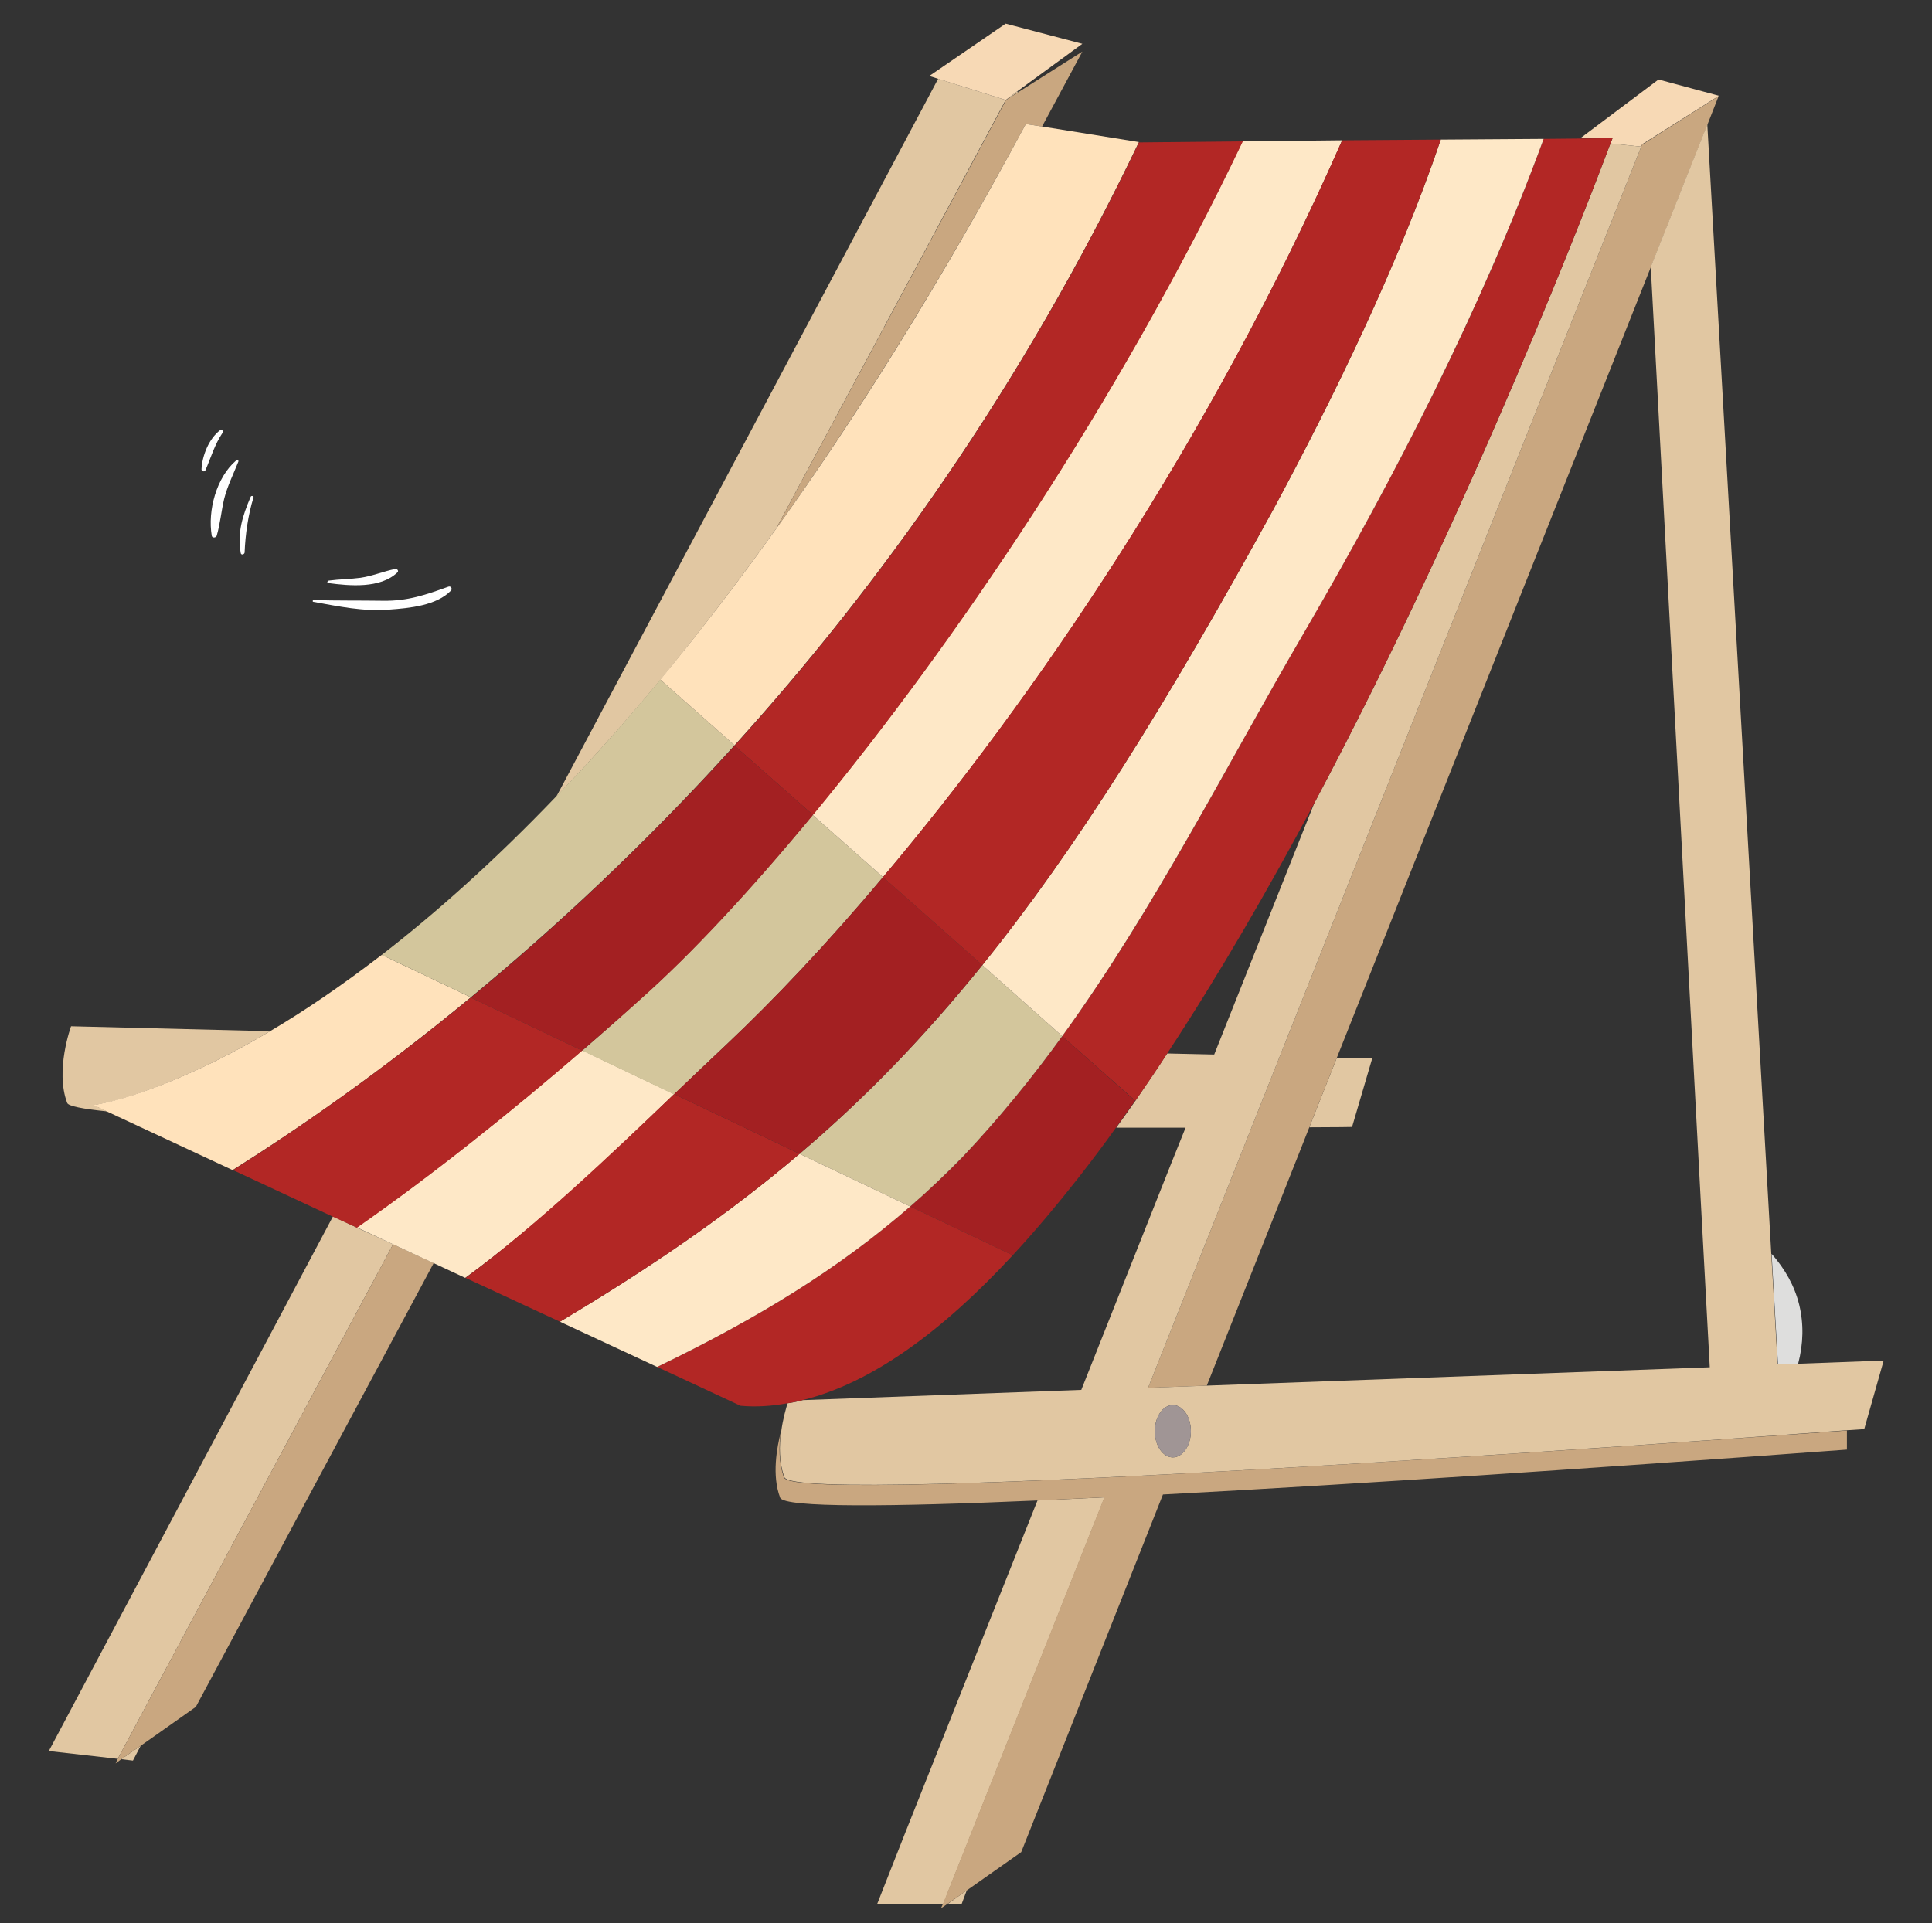 <svg viewBox="0 0 546.572 544.203" xmlns="http://www.w3.org/2000/svg"><rect x="0" y="0" width="546.572" height="544.203" fill="#333333" stroke="none"/><path fill="none" pointer-events="none" d="M0 0h546.572v544.203H0z"/><path class="st3" d="M508.705 385.905c1.5-5.7 1.6-11.3.3-16.7-1.3-5.3-4-10.1-7.8-14.4l1.8 31.3 5.7-.2z" fill="#dededd"/><path d="M37.605 498.205l2.2-4.2-5.5 3.8zM219.505 149.705l65-121.4-19.1-6-108 203.1c9.5-9.9 19.3-20.8 29.4-33 10.6-12.9 21.5-27 32.7-42.7zM288.105 26.005l-.4-.1-3.2 2.4zM111.205 352.105l-10.2-4.7-6.8-3.2-80.4 151.3 19.5 2.2zM76.405 291.805l-56.3-1.4s-4.6 12.5-1.1 21.7c.3.9 4.4 1.7 11.3 2.4l-3.8-1.8c0 .1 18.7-2.4 49.9-20.9zM388.205 299.505l-10-.2-7.8 19.7c7.7 0 12.1-.1 12.1-.1l5.7-19.4z" class="st4" fill="#e1c7a2"/><path d="M95.005 409.105l27.7-51.7-11.5-5.3-77.9 145.6-.6 1.3 1.6-1.2 5.5-3.8 4.7-3.3 10.9-7.7zM219.505 149.705c22.7-31.7 46.4-69.5 70.7-114.6l4.6.7 11.4-21.2-18 11.4-3.6 2.3-65.1 121.4z" class="st5" fill="#c9a780"/><path class="st6" d="M455.605 40.605l8.7.9.3-.7 21.7-13.7-17.1-4.6-22.1 16.6 9.1-.1c0 .1-.2.7-.6 1.6zM287.705 25.905l18.5-13.5-21.7-5.7-21.6 14.8 2.5.8 19.1 6z" fill="#f7d9b5"/><path d="M272.005 538.905l1.5-4-5.6 4zM312.505 423.705c-6.5.3-12.9.6-19 .9l-37.4 94-8 20.3h18.7l45.7-115.2z" class="st4" fill="#e1c7a2"/><path d="M464.305 41.505l-139.5 351.2 16.6-.6 26.2-66 2.8-7.1 7.8-19.7 88.9-223.9 16-40.3 3.1-7.9-21.6 13.7zM221.805 418.105c-1.5-4.1-1.5-8.9-.9-12.9-1.1 4.3-2.6 12.3-.2 18.6 1.1 2.9 31.5 2.6 72.7.8 6.1-.3 12.5-.6 19-.9l-45.7 115.2-.5 1.1 1.6-1.1 5.6-3.9 15.5-10.9 5.4-13.6 34.7-87.6c58.8-3.1 127-7.9 164.7-10.6 17.8-1.3 28.8-2.1 28.8-2.1v-5.4c-37.6 2.7-297.5 21.7-300.7 13.3z" class="st5" fill="#c9a780"/><path class="st4" d="M532.905 385.005l-24.2.9-5.8.2-1.8-31.3-18.1-319.6-16 40.3 14.2 265.2 2.5 46.2-142.3 5.2-16.6.6 139.5-351.2-8.7-.9c-4.7 12.5-38.2 100.9-83.8 186.7l-28.3 71.1-13.3-.3c-3 4.6-6 9-9 13.4-1.8 2.6-3.6 5.1-5.4 7.6h19.6l-4.1 10.2-25.4 64-78.8 2.9c-1.4.4-2.9.7-4.3.9-.4 1.3-1.3 4.3-1.8 8-.6 4-.6 8.8.9 12.9 3.2 8.5 263.1-10.5 300.9-13.3 3-.2 4.6-.3 4.6-.3l5.5-19.4zm-201.1 27.4c-2.8 0-5.1-3.3-5.1-7.4 0-4.1 2.3-7.4 5.1-7.4s5.1 3.3 5.1 7.4c0 4-2.3 7.4-5.1 7.4z" fill="#e1c7a2"/><path d="M336.905 405.005a5.1 7.4 0 0 1-5.1 7.4 5.1 7.4 0 0 1-5.1-7.4 5.1 7.4 0 0 1 5.1-7.4 5.1 7.4 0 0 1 5.1 7.4z" class="st7" fill="#a09595"/><path class="st8" d="M190.705 309.605l-26-12.4c-19.5 16.8-41.8 34.9-63.8 50.1l10.3 4.8 11.4 5.3 9 4.2c20.6-15 41.4-34.9 59.1-52z" fill="#fee8c7"/><path class="st9" d="M205.805 295.305c12.9-12.2 28-28 44-47.1l-19.9-17.6c-18 21.8-34.6 39.5-48.4 51.8-5.3 4.8-10.9 9.8-16.8 14.9l26 12.4c5.4-5.2 10.4-10 15.1-14.4z" fill="#d3c69c"/><path class="st8" d="M249.805 248.205c42.5-50.3 92.2-122.9 129.9-208.5l-28.2.3c-35.3 74-81.7 142.3-121.6 190.6l19.9 17.6z" fill="#fee8c7"/><path class="st10" d="M133.205 282.205l-25.2-12c-11.6 8.9-22.1 16-31.6 21.6-31.2 18.5-50 20.9-50 20.9l3.8 1.8 35.6 16.6c18.6-11.7 41.9-27.8 67.4-48.9z" fill="#ffe2bb"/><path class="st9" d="M133.205 282.205c23.5-19.4 49-43 74.6-71.3l-21-18.6c-10.1 12.2-19.9 23.2-29.4 33-17.8 18.6-34.4 33.3-49.4 44.9l25.2 12z" fill="#d3c69c"/><path class="st10" d="M219.505 149.705c-11.2 15.7-22.1 29.8-32.7 42.6l21 18.6c40.4-44.6 81-100.9 114.4-170.7l-27.4-4.4-4.6-.7c-24.3 45.2-48 83-70.7 114.6z" fill="#ffe2bb"/><path class="st11" d="M230.005 230.605c39.9-48.3 86.3-116.6 121.6-190.6l-29.4.3c-33.4 69.8-74 126.1-114.4 170.7l22.2 19.6z" fill="#b22725"/><path class="st12" d="M181.605 282.405c13.8-12.3 30.4-30 48.4-51.8l-22.2-19.6c-25.6 28.3-51.1 51.9-74.6 71.3l31.5 15c5.9-5.1 11.6-10.1 16.9-14.9z" fill="#a32022"/><path class="st11" d="M164.705 297.305l-31.5-15c-25.5 21-48.8 37.1-67.3 48.8l28.3 13.2 6.8 3.1c21.9-15.3 44.3-33.3 63.7-50.1zM300.505 293.205l20.7 18.3c3-4.4 6.1-8.8 9-13.4 14.6-22.2 28.6-46.4 41.6-70.8 45.6-85.8 79.1-174.2 83.8-186.7l.6-1.5-9.1.1-10.4.1c-17.5 48-42 95.4-67.6 139.4-22.2 38-42.3 78.3-68.6 114.5z" fill="#b22725"/><path class="st12" d="M300.505 293.205c-8.6 11.9-17.9 23.3-28.1 34.1-4.8 5-9.8 9.6-14.9 14.1l29 13.8c6.3-6.8 12.6-14.3 18.8-22.2 3.5-4.5 7-9.1 10.4-13.9 1.8-2.5 3.6-5.1 5.4-7.6l-20.6-18.3z" fill="#a32022"/><path class="st11" d="M286.505 355.205l-29-13.8c-20 17.4-42.8 31.5-71.6 45.4l23.6 11c4.4.4 8.8.1 13.2-.7 1.4-.2 2.9-.5 4.3-.9 19.7-4.8 39.8-19.7 59.5-41z" fill="#b22725"/><path class="st9" d="M226.205 326.505l31.3 14.9c5.2-4.5 10.1-9.2 14.9-14.1 10.2-10.8 19.5-22.2 28.1-34.1l-22.6-20.1c-16.5 20.4-33.2 37.7-51.7 53.4z" fill="#d3c69c"/><path class="st8" d="M257.505 341.405l-31.3-14.9c-20 17-42.1 32.2-67.8 47.5l1.5.7 26 12.1c28.8-13.9 51.6-28 71.6-45.4zM277.905 273.105l22.6 20.1c26.2-36.2 46.4-76.5 68.6-114.5 25.6-44 50-91.4 67.6-139.4l-29.1.2c-12.1 35.7-30.4 73.1-47.4 104.7-30.4 55.4-55.9 96.2-82.3 128.9z" fill="#fee8c7"/><path class="st11" d="M190.705 309.605c-17.8 17-38.6 36.9-59 52l26.7 12.4c25.7-15.3 47.8-30.5 67.8-47.5l-35.5-16.9z" fill="#b22725"/><path class="st12" d="M205.805 295.305c-4.7 4.4-9.7 9.2-15.1 14.3l35.5 16.9c18.5-15.7 35.2-33 51.7-53.4l-28.1-24.9c-16 19.1-31.1 34.9-44 47.1z" fill="#a32022"/><path class="st11" d="M277.905 273.105c26.4-32.7 51.9-73.5 82.3-128.9 17-31.6 35.3-69 47.4-104.7l-27.9.2c-37.7 85.6-87.5 158.2-129.9 208.5l28.1 24.9z" fill="#b22725"/><path class="st2" d="M110.105 172.505c5.6-.4 13.4-1.1 17.5-5.4.4-.5 0-1.3-.7-1.1-6.4 2.3-11.5 4.1-18.5 4-6.6-.1-13.2 0-19.7-.2-.3 0-.3.5-.1.5 7.3 1.3 14.2 2.8 21.5 2.2zM92.905 165.005c6 .8 14.7 1.6 19.5-3 .5-.4 0-1.1-.6-1-3.4.7-6.4 2-9.8 2.5-3 .4-6 .4-9 .8-.4.1-.6.7-.1.7zM70.905 140.605c-2.3 5.4-3.8 10.1-2.8 15.9.1.7 1.1.4 1.1-.2.2-5 1-10.7 2.5-15.5.2-.4-.6-.7-.8-.2zM66.805 130.305c-5.6 4.8-8.1 14.2-6.9 21.3.1.7 1.2.6 1.4 0 1-3.4 1.3-7 2.1-10.4.9-3.6 2.6-7 4-10.5.2-.4-.2-.7-.6-.4zM62.305 121.705c-3.2 2.4-5.1 7.2-5.3 11.1 0 .6.9.8 1.1.3 1.6-3.7 2.6-7.3 4.9-10.7.3-.4-.3-1-.7-.7z" fill="#fff"/></svg>